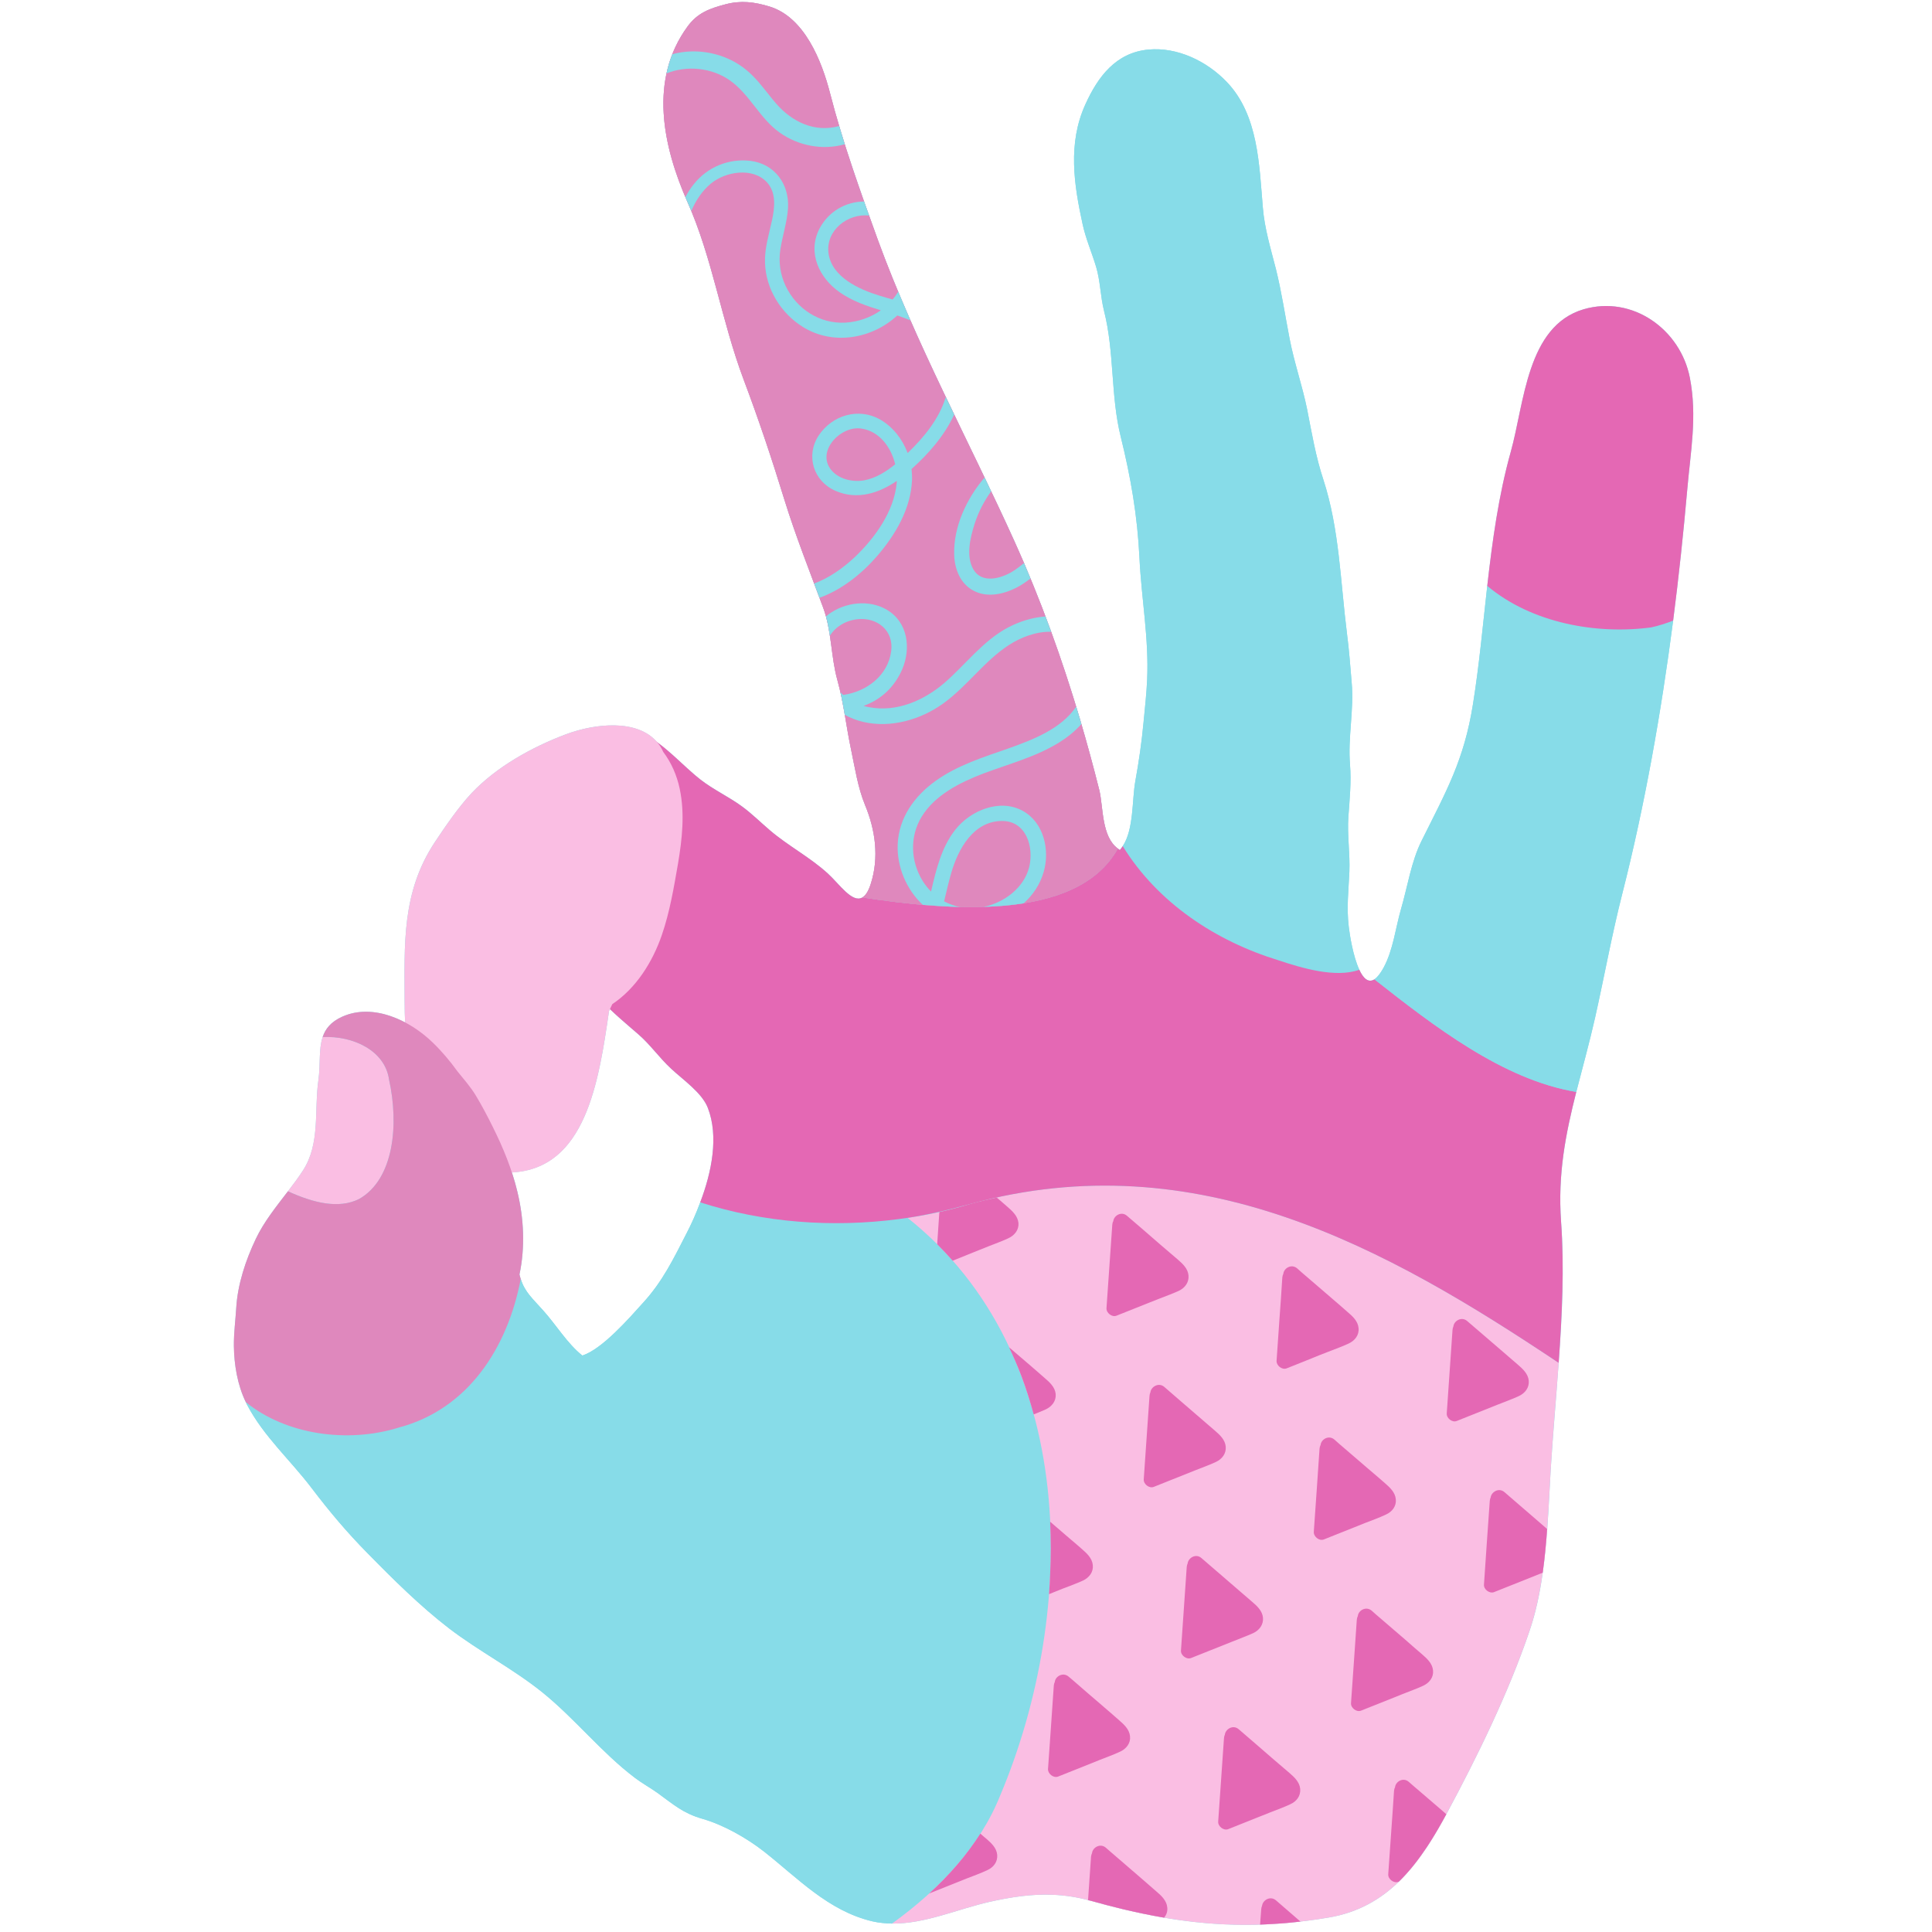 <?xml version="1.0" encoding="UTF-8"?>
<svg xmlns="http://www.w3.org/2000/svg" xmlns:xlink="http://www.w3.org/1999/xlink" width="80" zoomAndPan="magnify" viewBox="0 0 60 60" height="80" preserveAspectRatio="xMidYMid meet" version="1.0">
  <defs>
    <clipPath id="f682863ab2">
      <path d="M 7.254 0 L 53 0 L 53 60 L 7.254 60 Z M 7.254 0 " clip-rule="nonzero"></path>
    </clipPath>
    <clipPath id="66379ecbea">
      <path d="M 7.254 37 L 33 37 L 33 60 L 7.254 60 Z M 7.254 37 " clip-rule="nonzero"></path>
    </clipPath>
    <clipPath id="ede77b5a5e">
      <path d="M 7.254 31 L 17 31 L 17 45 L 7.254 45 Z M 7.254 31 " clip-rule="nonzero"></path>
    </clipPath>
  </defs>
  <g clip-path="url(#f682863ab2)">
    <path fill="#87dce8" d="M 52.48 11.73 C 52.188 10.234 50.703 9.16 49.18 9.605 C 47.414 10.125 47.34 12.531 46.918 14.031 C 46.539 15.387 46.348 16.789 46.188 18.195 C 46.051 19.422 45.938 20.656 45.746 21.859 C 45.469 23.613 44.91 24.578 44.148 26.113 C 43.828 26.75 43.711 27.543 43.512 28.223 C 43.336 28.828 43.27 29.496 42.965 30.059 C 42.863 30.242 42.77 30.355 42.684 30.414 C 42.492 30.535 42.336 30.379 42.215 30.117 C 42.02 29.699 41.914 29.02 41.887 28.781 C 41.816 28.18 41.879 27.684 41.906 27.078 C 41.93 26.504 41.836 25.938 41.875 25.363 C 41.914 24.828 41.969 24.281 41.926 23.746 C 41.855 22.898 42.055 22.051 41.977 21.191 C 41.934 20.684 41.898 20.184 41.832 19.68 C 41.629 18.078 41.598 16.43 41.098 14.895 C 40.863 14.184 40.738 13.449 40.594 12.711 C 40.445 11.977 40.195 11.27 40.051 10.523 C 39.91 9.801 39.801 9.062 39.625 8.355 C 39.465 7.727 39.27 7.09 39.219 6.449 C 39.105 5.121 39.082 3.57 38.098 2.543 C 37.484 1.902 36.57 1.457 35.668 1.539 C 34.656 1.633 34.098 2.379 33.707 3.242 C 33.156 4.453 33.352 5.73 33.621 6.961 C 33.719 7.414 33.906 7.84 34.039 8.281 C 34.176 8.742 34.172 9.203 34.289 9.664 C 34.613 10.941 34.488 12.289 34.805 13.562 C 35.117 14.824 35.324 16.023 35.387 17.324 C 35.449 18.617 35.684 19.82 35.625 21.121 C 35.605 21.555 35.555 21.996 35.512 22.43 C 35.457 23.043 35.367 23.66 35.258 24.262 C 35.152 24.848 35.215 25.75 34.867 26.277 C 34.84 26.32 34.812 26.359 34.777 26.398 C 34.754 26.383 34.734 26.367 34.715 26.352 C 34.203 25.98 34.266 25.059 34.141 24.543 C 33.957 23.809 33.758 23.074 33.543 22.348 C 33.504 22.215 33.461 22.078 33.422 21.945 C 33.184 21.164 32.926 20.391 32.645 19.621 C 32.445 19.066 32.23 18.516 32.004 17.969 C 31.98 17.906 31.953 17.848 31.93 17.789 C 31.887 17.691 31.848 17.59 31.805 17.488 C 31.707 17.262 31.605 17.039 31.508 16.812 C 31.207 16.148 30.895 15.488 30.578 14.832 C 30.254 14.156 29.93 13.488 29.605 12.812 C 29.578 12.758 29.551 12.699 29.523 12.641 C 29.094 11.75 28.672 10.855 28.277 9.949 C 28.145 9.656 28.02 9.359 27.895 9.059 C 27.672 8.523 27.457 7.984 27.258 7.438 C 27.172 7.191 27.082 6.945 26.992 6.695 C 26.938 6.551 26.887 6.406 26.836 6.258 C 26.629 5.672 26.426 5.074 26.234 4.48 C 26.176 4.293 26.117 4.102 26.062 3.914 C 25.961 3.574 25.863 3.23 25.777 2.895 C 25.52 1.891 24.984 0.535 23.898 0.203 C 23.426 0.062 23.012 0.008 22.535 0.133 C 22.043 0.262 21.664 0.398 21.352 0.824 C 20.191 2.414 20.551 4.395 21.285 6.121 C 21.309 6.176 21.332 6.23 21.355 6.285 C 21.395 6.371 21.434 6.461 21.469 6.551 C 22.16 8.227 22.434 10.027 23.098 11.789 C 23.559 13.02 23.977 14.27 24.363 15.527 C 24.672 16.527 25.043 17.477 25.406 18.449 C 25.422 18.488 25.438 18.527 25.453 18.566 C 25.488 18.668 25.527 18.77 25.566 18.871 C 25.598 18.957 25.629 19.051 25.652 19.141 C 25.68 19.238 25.699 19.336 25.719 19.438 C 25.723 19.453 25.727 19.465 25.727 19.48 C 25.746 19.566 25.762 19.656 25.773 19.742 C 25.844 20.203 25.883 20.672 26.008 21.117 C 26.043 21.246 26.07 21.375 26.102 21.5 C 26.129 21.617 26.152 21.734 26.172 21.848 C 26.172 21.848 26.172 21.848 26.172 21.852 C 26.195 21.965 26.219 22.082 26.238 22.199 C 26.297 22.547 26.352 22.898 26.426 23.254 C 26.551 23.844 26.641 24.457 26.863 24.996 C 27.188 25.777 27.305 26.633 27.047 27.445 C 26.969 27.684 26.879 27.816 26.781 27.871 C 26.469 28.055 26.066 27.453 25.711 27.129 C 25.145 26.613 24.488 26.281 23.91 25.785 C 23.621 25.539 23.348 25.266 23.039 25.039 C 22.633 24.742 22.152 24.52 21.754 24.211 C 21.305 23.859 20.883 23.395 20.406 23.051 C 19.801 22.328 18.484 22.461 17.562 22.809 C 16.52 23.203 15.426 23.809 14.648 24.629 C 14.23 25.078 13.844 25.645 13.508 26.148 C 12.469 27.715 12.562 29.32 12.566 31.129 C 12.566 31.336 12.57 31.543 12.582 31.754 C 11.969 31.43 11.262 31.289 10.629 31.574 C 10.273 31.734 10.105 31.953 10.02 32.207 C 9.891 32.594 9.957 33.066 9.887 33.555 C 9.754 34.484 9.953 35.512 9.41 36.348 C 9.27 36.566 9.109 36.781 8.941 37 C 8.578 37.473 8.195 37.945 7.945 38.473 C 7.633 39.133 7.379 39.887 7.336 40.625 C 7.312 41.016 7.262 41.402 7.266 41.797 C 7.27 42.383 7.375 43.012 7.633 43.543 C 7.648 43.57 7.66 43.602 7.676 43.629 C 8.195 44.617 9.016 45.34 9.676 46.211 C 10.234 46.945 10.77 47.582 11.41 48.23 C 12.199 49.039 13.051 49.883 13.945 50.57 C 14.879 51.285 15.934 51.824 16.852 52.562 C 17.859 53.379 18.684 54.43 19.711 55.207 C 19.938 55.379 20.188 55.516 20.418 55.68 C 20.93 56.051 21.215 56.312 21.812 56.484 C 22.469 56.672 23.191 57.082 23.727 57.5 C 24.781 58.328 25.719 59.344 27.09 59.668 C 27.293 59.715 27.5 59.734 27.703 59.738 C 28.723 59.75 29.754 59.285 30.723 59.066 C 31.402 58.914 32.043 58.816 32.695 58.844 C 33.078 58.859 33.465 58.918 33.863 59.027 C 34.039 59.078 34.207 59.121 34.379 59.168 C 34.547 59.211 34.715 59.254 34.879 59.293 C 35.078 59.34 35.273 59.383 35.469 59.426 C 35.504 59.43 35.535 59.438 35.57 59.445 C 35.766 59.484 35.961 59.523 36.152 59.555 C 37.82 59.84 39.406 59.863 41.262 59.551 C 42.172 59.398 42.871 58.992 43.445 58.434 C 43.977 57.918 44.402 57.27 44.789 56.578 C 44.832 56.5 44.875 56.426 44.914 56.348 C 45.871 54.57 46.844 52.582 47.496 50.664 C 47.695 50.086 47.824 49.473 47.91 48.844 C 47.973 48.395 48.016 47.941 48.051 47.484 C 48.098 46.852 48.125 46.219 48.16 45.613 C 48.227 44.551 48.328 43.441 48.406 42.324 C 48.516 40.84 48.586 39.344 48.48 37.934 C 48.375 36.449 48.625 35.207 48.953 33.91 C 49.141 33.172 49.355 32.414 49.543 31.586 C 49.828 30.309 50.059 29.027 50.383 27.75 C 51.078 25.02 51.59 22.137 51.961 19.273 C 52.137 17.91 52.281 16.551 52.398 15.219 C 52.5 14.027 52.715 12.938 52.48 11.73 Z M 21.746 37.34 C 21.617 37.688 21.469 38.02 21.32 38.305 C 20.914 39.098 20.578 39.793 19.98 40.449 C 19.543 40.934 18.707 41.895 18.086 42.098 C 17.621 41.73 17.266 41.137 16.867 40.695 C 16.535 40.32 16.301 40.129 16.172 39.719 C 16.156 39.676 16.145 39.629 16.133 39.578 C 16.312 38.734 16.27 37.84 16.066 37.004 C 16.02 36.805 15.961 36.605 15.895 36.41 C 18.188 36.293 18.594 33.602 18.914 31.398 C 18.922 31.379 18.934 31.359 18.941 31.34 C 19.227 31.613 19.531 31.867 19.824 32.121 C 20.195 32.441 20.477 32.852 20.844 33.191 C 21.207 33.531 21.805 33.938 21.984 34.41 C 22.324 35.293 22.105 36.395 21.746 37.34 Z M 21.746 37.34 " fill-opacity="1" fill-rule="nonzero"></path>
  </g>
  <path fill="#87dce8" d="M 39.707 29.824 C 40.414 30.059 41.477 30.383 42.215 30.117 C 42.02 29.699 41.914 29.02 41.887 28.781 C 41.816 28.18 41.879 27.684 41.906 27.078 C 41.93 26.504 41.836 25.938 41.875 25.363 C 41.914 24.828 41.969 24.281 41.926 23.746 C 41.855 22.898 42.055 22.051 41.977 21.191 C 41.934 20.684 41.898 20.184 41.832 19.68 C 41.629 18.078 41.598 16.43 41.098 14.895 C 40.863 14.184 40.738 13.449 40.594 12.711 C 40.445 11.977 40.195 11.27 40.051 10.527 C 39.91 9.801 39.801 9.062 39.625 8.355 C 39.465 7.727 39.27 7.09 39.219 6.449 C 39.105 5.121 39.082 3.57 38.098 2.547 C 37.484 1.902 36.57 1.457 35.668 1.539 C 34.656 1.633 34.098 2.379 33.707 3.242 C 33.156 4.453 33.352 5.73 33.621 6.961 C 33.719 7.414 33.906 7.84 34.039 8.281 C 34.176 8.742 34.172 9.203 34.289 9.664 C 34.613 10.941 34.488 12.289 34.805 13.562 C 35.117 14.824 35.324 16.023 35.387 17.324 C 35.449 18.617 35.684 19.82 35.625 21.121 C 35.605 21.559 35.555 21.996 35.516 22.43 C 35.457 23.043 35.367 23.66 35.258 24.262 C 35.152 24.852 35.215 25.75 34.867 26.281 C 35.957 28.043 37.758 29.227 39.707 29.824 Z M 39.707 29.824 " fill-opacity="1" fill-rule="nonzero"></path>
  <g clip-path="url(#66379ecbea)">
    <path fill="#87dce8" d="M 31.066 55.75 C 33.48 50.016 33.531 42.066 28.188 37.824 C 26.102 38.133 23.824 38.008 21.746 37.34 C 21.617 37.691 21.469 38.02 21.32 38.305 C 20.914 39.098 20.578 39.793 19.98 40.449 C 19.543 40.934 18.707 41.895 18.086 42.098 C 17.621 41.73 17.266 41.137 16.867 40.695 C 16.535 40.324 16.301 40.129 16.172 39.719 C 15.766 41.848 14.547 43.758 12.391 44.332 C 10.793 44.832 8.871 44.555 7.633 43.543 C 7.645 43.57 7.66 43.602 7.672 43.629 C 8.195 44.617 9.012 45.336 9.676 46.211 C 10.234 46.945 10.77 47.582 11.406 48.23 C 12.199 49.035 13.051 49.883 13.945 50.57 C 14.879 51.285 15.934 51.824 16.848 52.562 C 17.855 53.375 18.684 54.43 19.711 55.207 C 19.934 55.379 20.188 55.516 20.418 55.68 C 20.93 56.051 21.211 56.312 21.812 56.484 C 22.469 56.672 23.191 57.082 23.723 57.5 C 24.777 58.328 25.719 59.344 27.09 59.668 C 27.293 59.715 27.5 59.734 27.703 59.738 C 29.18 58.672 30.422 57.363 31.066 55.75 Z M 31.066 55.75 " fill-opacity="1" fill-rule="nonzero"></path>
  </g>
  <path fill="#fabee3" d="M 30.141 37.387 C 29.52 37.578 28.863 37.723 28.188 37.824 C 33.531 42.066 33.48 50.016 31.066 55.75 C 30.422 57.363 29.18 58.672 27.703 59.738 C 28.723 59.75 29.754 59.285 30.719 59.066 C 31.402 58.914 32.043 58.816 32.691 58.844 C 33.074 58.859 33.465 58.918 33.863 59.027 C 36.461 59.754 38.582 60.004 41.262 59.551 C 43.105 59.242 44.086 57.891 44.914 56.348 C 45.871 54.57 46.844 52.582 47.496 50.664 C 48.031 49.094 48.059 47.258 48.16 45.613 C 48.223 44.551 48.324 43.441 48.406 42.324 C 43.074 38.762 37.195 35.465 30.141 37.387 Z M 30.141 37.387 " fill-opacity="1" fill-rule="nonzero"></path>
  <path fill="#e468b4" d="M 47.172 43.355 C 47.363 43.266 47.496 43.094 47.477 42.879 C 47.457 42.664 47.293 42.516 47.141 42.383 C 46.961 42.23 46.781 42.074 46.602 41.918 C 46.258 41.621 45.91 41.324 45.566 41.027 C 45.391 40.875 45.156 41.02 45.137 41.191 C 45.121 41.223 45.113 41.262 45.109 41.305 C 45.047 42.168 44.988 43.031 44.93 43.895 C 44.918 44.043 45.102 44.188 45.242 44.129 C 45.672 43.957 46.102 43.785 46.535 43.613 C 46.746 43.527 46.965 43.453 47.172 43.355 Z M 47.172 43.355 " fill-opacity="1" fill-rule="nonzero"></path>
  <path fill="#e468b4" d="M 47.758 47.234 C 47.414 46.938 47.066 46.637 46.723 46.34 C 46.547 46.188 46.312 46.336 46.293 46.508 C 46.277 46.539 46.27 46.578 46.266 46.617 C 46.203 47.484 46.145 48.348 46.086 49.211 C 46.074 49.359 46.258 49.5 46.398 49.445 C 46.828 49.273 47.258 49.102 47.691 48.93 C 47.762 48.898 47.836 48.871 47.91 48.844 C 47.973 48.395 48.016 47.938 48.047 47.484 C 47.953 47.402 47.855 47.316 47.758 47.234 Z M 47.758 47.234 " fill-opacity="1" fill-rule="nonzero"></path>
  <path fill="#e468b4" d="M 42.406 47.293 C 42.621 47.211 42.836 47.133 43.043 47.035 C 43.234 46.949 43.371 46.777 43.348 46.559 C 43.328 46.344 43.164 46.195 43.012 46.062 C 42.941 46 42.867 45.938 42.797 45.875 C 42.688 45.785 42.582 45.691 42.477 45.602 C 42.18 45.344 41.883 45.09 41.586 44.836 C 41.539 44.793 41.488 44.75 41.441 44.707 C 41.262 44.555 41.027 44.703 41.012 44.875 C 40.996 44.906 40.984 44.941 40.98 44.984 L 40.891 46.289 L 40.801 47.574 C 40.793 47.723 40.973 47.867 41.113 47.809 C 41.457 47.672 41.801 47.535 42.145 47.398 Z M 42.406 47.293 " fill-opacity="1" fill-rule="nonzero"></path>
  <path fill="#e468b4" d="M 43.898 55.465 C 43.852 55.422 43.801 55.379 43.75 55.336 C 43.574 55.184 43.34 55.332 43.324 55.504 C 43.309 55.535 43.297 55.57 43.293 55.613 C 43.266 56.051 43.234 56.484 43.203 56.922 C 43.172 57.348 43.145 57.777 43.113 58.207 C 43.102 58.355 43.285 58.496 43.426 58.441 C 43.434 58.438 43.438 58.438 43.445 58.434 C 43.77 58.117 44.051 57.754 44.312 57.363 C 44.48 57.109 44.637 56.848 44.789 56.574 C 44.832 56.5 44.871 56.422 44.914 56.348 C 44.914 56.344 44.914 56.344 44.918 56.344 C 44.875 56.305 44.832 56.27 44.789 56.23 C 44.492 55.977 44.195 55.719 43.898 55.465 Z M 43.898 55.465 " fill-opacity="1" fill-rule="nonzero"></path>
  <path fill="#e468b4" d="M 43.562 52.609 C 43.773 52.523 43.992 52.449 44.199 52.352 C 44.391 52.262 44.527 52.09 44.504 51.875 C 44.484 51.66 44.32 51.512 44.168 51.379 C 44.098 51.316 44.023 51.254 43.949 51.191 C 43.844 51.098 43.738 51.008 43.633 50.914 C 43.336 50.66 43.039 50.406 42.742 50.148 C 42.695 50.105 42.645 50.062 42.598 50.02 C 42.418 49.871 42.184 50.016 42.168 50.188 C 42.152 50.219 42.141 50.258 42.137 50.301 C 42.109 50.734 42.078 51.172 42.047 51.605 C 42.016 52.035 41.988 52.461 41.957 52.891 C 41.945 53.039 42.129 53.184 42.27 53.125 C 42.613 52.988 42.957 52.852 43.301 52.715 Z M 43.562 52.609 " fill-opacity="1" fill-rule="nonzero"></path>
  <path fill="#e468b4" d="M 34.676 40.859 C 35.105 40.688 35.539 40.516 35.969 40.344 C 36.18 40.262 36.398 40.184 36.605 40.09 C 36.797 40 36.93 39.828 36.91 39.609 C 36.891 39.395 36.727 39.246 36.574 39.113 C 36.395 38.961 36.215 38.805 36.035 38.652 C 35.691 38.352 35.348 38.055 35 37.758 C 34.824 37.605 34.59 37.754 34.574 37.926 C 34.555 37.957 34.547 37.992 34.543 38.035 C 34.484 38.898 34.422 39.762 34.363 40.625 C 34.352 40.773 34.535 40.918 34.676 40.859 Z M 34.676 40.859 " fill-opacity="1" fill-rule="nonzero"></path>
  <path fill="#e468b4" d="M 31.629 37.977 C 31.605 37.762 31.441 37.613 31.289 37.48 C 31.219 37.418 31.145 37.355 31.074 37.293 C 31.031 37.258 30.992 37.223 30.953 37.191 C 30.684 37.25 30.414 37.312 30.141 37.387 C 30.133 37.391 30.121 37.391 30.113 37.395 C 29.809 37.488 29.496 37.57 29.172 37.641 C 29.172 37.664 29.172 37.684 29.168 37.707 C 29.148 38.02 29.125 38.328 29.105 38.641 C 29.27 38.805 29.43 38.977 29.586 39.152 C 29.863 39.039 30.145 38.926 30.422 38.816 L 30.684 38.711 C 30.898 38.625 31.113 38.551 31.32 38.453 C 31.512 38.363 31.648 38.191 31.629 37.977 Z M 31.629 37.977 " fill-opacity="1" fill-rule="nonzero"></path>
  <path fill="#e468b4" d="M 32.633 48.086 C 32.633 48.352 32.625 48.621 32.613 48.887 C 32.605 49.094 32.594 49.301 32.578 49.508 C 32.629 49.488 32.684 49.469 32.734 49.445 L 32.996 49.34 C 33.211 49.258 33.426 49.18 33.633 49.086 C 33.824 48.996 33.961 48.824 33.938 48.605 C 33.918 48.391 33.754 48.242 33.602 48.109 C 33.531 48.047 33.457 47.984 33.387 47.922 C 33.277 47.832 33.172 47.738 33.066 47.648 C 32.914 47.516 32.766 47.387 32.613 47.258 C 32.625 47.531 32.633 47.809 32.633 48.086 Z M 32.633 48.086 " fill-opacity="1" fill-rule="nonzero"></path>
  <path fill="#e468b4" d="M 39.957 42.496 C 40.301 42.359 40.645 42.223 40.988 42.082 C 41.078 42.047 41.164 42.016 41.25 41.98 C 41.465 41.895 41.68 41.82 41.887 41.723 C 42.078 41.633 42.215 41.461 42.191 41.242 C 42.172 41.031 42.008 40.879 41.855 40.75 C 41.785 40.688 41.711 40.625 41.641 40.562 C 41.531 40.469 41.426 40.379 41.32 40.285 C 41.023 40.031 40.727 39.773 40.43 39.52 C 40.383 39.477 40.332 39.434 40.285 39.391 C 40.105 39.238 39.871 39.387 39.855 39.559 C 39.84 39.59 39.828 39.629 39.824 39.668 C 39.797 40.105 39.766 40.539 39.734 40.977 L 39.645 42.262 C 39.637 42.41 39.816 42.551 39.957 42.496 Z M 39.957 42.496 " fill-opacity="1" fill-rule="nonzero"></path>
  <path fill="#e468b4" d="M 35.727 43.238 C 35.711 43.27 35.703 43.309 35.699 43.352 C 35.641 44.215 35.578 45.078 35.52 45.941 C 35.508 46.09 35.691 46.234 35.832 46.176 C 36.262 46.004 36.695 45.832 37.125 45.66 C 37.336 45.574 37.555 45.5 37.762 45.402 C 37.953 45.312 38.086 45.141 38.066 44.926 C 38.047 44.711 37.883 44.562 37.73 44.43 C 37.551 44.273 37.371 44.121 37.191 43.965 C 36.848 43.668 36.5 43.371 36.156 43.07 C 35.98 42.922 35.746 43.07 35.727 43.238 Z M 35.727 43.238 " fill-opacity="1" fill-rule="nonzero"></path>
  <path fill="#e468b4" d="M 32.785 43.289 C 32.762 43.078 32.598 42.926 32.445 42.797 C 32.375 42.734 32.301 42.672 32.23 42.609 L 31.91 42.332 C 31.719 42.168 31.527 42.004 31.336 41.84 C 31.473 42.129 31.602 42.422 31.715 42.719 C 31.863 43.113 31.992 43.516 32.102 43.926 C 32.23 43.875 32.355 43.824 32.477 43.77 C 32.668 43.68 32.805 43.508 32.785 43.289 Z M 32.785 43.289 " fill-opacity="1" fill-rule="nonzero"></path>
  <path fill="#e468b4" d="M 38.918 50.719 C 39.109 50.629 39.242 50.457 39.223 50.238 C 39.203 50.027 39.039 49.875 38.887 49.746 C 38.707 49.59 38.527 49.438 38.348 49.281 C 38.004 48.984 37.656 48.684 37.312 48.387 C 37.137 48.234 36.902 48.383 36.883 48.555 C 36.867 48.586 36.859 48.625 36.855 48.664 C 36.797 49.531 36.734 50.395 36.676 51.258 C 36.664 51.406 36.848 51.547 36.988 51.492 C 37.418 51.32 37.852 51.148 38.281 50.977 C 38.492 50.891 38.711 50.812 38.918 50.719 Z M 38.918 50.719 " fill-opacity="1" fill-rule="nonzero"></path>
  <path fill="#e468b4" d="M 40.074 56.031 C 40.266 55.945 40.398 55.773 40.379 55.555 C 40.359 55.34 40.195 55.191 40.043 55.059 C 39.863 54.906 39.684 54.75 39.504 54.598 C 39.16 54.297 38.812 54 38.469 53.703 C 38.293 53.551 38.059 53.699 38.039 53.871 C 38.023 53.902 38.016 53.938 38.012 53.98 C 37.953 54.844 37.891 55.707 37.832 56.57 C 37.82 56.719 38.004 56.863 38.145 56.805 C 38.574 56.633 39.008 56.461 39.438 56.289 C 39.648 56.207 39.867 56.129 40.074 56.031 Z M 40.074 56.031 " fill-opacity="1" fill-rule="nonzero"></path>
  <path fill="#e468b4" d="M 34.152 54.656 C 34.367 54.57 34.582 54.496 34.789 54.398 C 34.98 54.309 35.117 54.137 35.094 53.922 C 35.074 53.707 34.91 53.559 34.758 53.426 C 34.688 53.363 34.613 53.301 34.543 53.238 L 34.223 52.961 C 33.926 52.707 33.629 52.453 33.336 52.195 C 33.285 52.152 33.234 52.109 33.188 52.07 C 33.012 51.918 32.773 52.062 32.758 52.234 C 32.742 52.266 32.73 52.305 32.727 52.348 C 32.699 52.781 32.668 53.219 32.637 53.652 C 32.609 54.082 32.578 54.508 32.547 54.938 C 32.539 55.086 32.719 55.23 32.863 55.172 C 33.207 55.035 33.547 54.898 33.891 54.762 C 33.98 54.727 34.066 54.691 34.152 54.656 Z M 34.152 54.656 " fill-opacity="1" fill-rule="nonzero"></path>
  <path fill="#e468b4" d="M 39.195 59.184 C 39.18 59.215 39.172 59.254 39.168 59.297 L 39.133 59.77 C 39.543 59.754 39.961 59.727 40.387 59.676 C 40.133 59.457 39.879 59.238 39.625 59.016 C 39.449 58.867 39.215 59.012 39.195 59.184 Z M 39.195 59.184 " fill-opacity="1" fill-rule="nonzero"></path>
  <path fill="#e468b4" d="M 35.914 58.742 C 35.844 58.68 35.77 58.617 35.699 58.555 C 35.59 58.461 35.484 58.371 35.379 58.277 C 35.082 58.023 34.785 57.766 34.492 57.512 C 34.441 57.469 34.391 57.426 34.344 57.383 C 34.168 57.23 33.93 57.379 33.914 57.551 C 33.898 57.582 33.887 57.621 33.883 57.66 C 33.855 58.098 33.824 58.531 33.793 58.969 C 33.793 58.98 33.793 58.996 33.789 59.012 C 33.816 59.016 33.84 59.02 33.863 59.027 C 34.207 59.125 34.547 59.211 34.879 59.293 C 35.312 59.395 35.734 59.484 36.152 59.555 C 36.223 59.469 36.266 59.359 36.25 59.234 C 36.23 59.023 36.066 58.871 35.914 58.742 Z M 35.914 58.742 " fill-opacity="1" fill-rule="nonzero"></path>
  <path fill="#e468b4" d="M 30.633 57.105 C 30.57 57.055 30.508 57 30.445 56.945 C 30.012 57.625 29.469 58.246 28.855 58.805 C 29.246 58.648 29.637 58.492 30.027 58.336 C 30.238 58.254 30.457 58.176 30.664 58.078 C 30.855 57.992 30.988 57.82 30.969 57.602 C 30.949 57.387 30.785 57.238 30.633 57.105 Z M 30.633 57.105 " fill-opacity="1" fill-rule="nonzero"></path>
  <path fill="#e468b4" d="M 48.953 33.91 C 46.672 33.531 44.523 31.859 42.684 30.414 C 42.492 30.535 42.336 30.379 42.215 30.117 C 41.477 30.383 40.414 30.059 39.707 29.824 C 37.758 29.227 35.957 28.043 34.867 26.277 C 34.84 26.32 34.809 26.359 34.777 26.398 C 34.754 26.383 34.734 26.367 34.715 26.352 C 33.441 28.648 29.387 28.266 26.781 27.871 C 26.465 28.055 26.066 27.453 25.711 27.129 C 25.145 26.613 24.488 26.277 23.91 25.785 C 23.621 25.539 23.348 25.266 23.035 25.039 C 22.629 24.742 22.148 24.52 21.754 24.211 C 21.16 23.746 20.621 23.086 19.938 22.77 C 19.02 22.344 18.203 22.434 17.922 23.586 C 17.758 24.246 17.582 24.875 17.574 25.559 C 17.57 26.203 17.625 26.84 17.648 27.484 C 17.676 28.301 17.637 29 17.879 29.781 C 18.188 30.773 19.055 31.453 19.824 32.121 C 20.195 32.441 20.477 32.852 20.844 33.191 C 21.207 33.531 21.805 33.938 21.984 34.41 C 22.324 35.293 22.105 36.395 21.746 37.34 C 23.727 37.977 25.859 38.129 27.918 37.859 C 28.672 37.762 29.406 37.59 30.141 37.387 C 37.195 35.465 43.074 38.762 48.406 42.324 C 48.512 40.84 48.582 39.344 48.48 37.934 C 48.375 36.449 48.625 35.207 48.953 33.91 Z M 48.953 33.91 " fill-opacity="1" fill-rule="nonzero"></path>
  <path fill="#87dce8" d="M 46.188 18.195 C 46.051 19.422 45.938 20.656 45.746 21.859 C 45.469 23.613 44.91 24.578 44.148 26.113 C 43.828 26.75 43.711 27.543 43.512 28.223 C 43.336 28.828 43.27 29.496 42.965 30.059 C 42.863 30.242 42.77 30.355 42.684 30.414 C 44.523 31.859 46.672 33.531 48.953 33.91 C 49.141 33.172 49.355 32.414 49.539 31.582 C 49.828 30.305 50.055 29.027 50.383 27.75 C 51.078 25.02 51.59 22.137 51.961 19.273 C 51.734 19.363 51.508 19.434 51.281 19.484 C 49.594 19.711 47.574 19.359 46.188 18.195 Z M 46.188 18.195 " fill-opacity="1" fill-rule="nonzero"></path>
  <path fill="#e468b4" d="M 52.48 11.73 C 52.188 10.234 50.703 9.16 49.18 9.605 C 47.414 10.125 47.34 12.531 46.918 14.031 C 46.539 15.387 46.348 16.789 46.188 18.195 C 47.574 19.359 49.594 19.711 51.281 19.484 C 51.508 19.434 51.734 19.363 51.961 19.273 C 52.137 17.91 52.281 16.551 52.398 15.219 C 52.5 14.027 52.715 12.938 52.48 11.73 Z M 52.48 11.73 " fill-opacity="1" fill-rule="nonzero"></path>
  <path fill="#df88bd" d="M 34.715 26.352 C 34.203 25.98 34.266 25.059 34.141 24.543 C 33.957 23.809 33.758 23.074 33.543 22.348 C 32.984 20.461 32.316 18.605 31.504 16.812 C 30.094 13.691 28.434 10.664 27.258 7.438 C 26.723 5.969 26.164 4.402 25.777 2.891 C 25.52 1.891 24.984 0.535 23.898 0.203 C 23.426 0.059 23.012 0.008 22.535 0.133 C 22.043 0.262 21.66 0.398 21.352 0.824 C 20.152 2.465 20.574 4.52 21.355 6.285 C 22.133 8.035 22.398 9.934 23.094 11.789 C 23.559 13.02 23.977 14.27 24.363 15.527 C 24.719 16.672 25.148 17.746 25.562 18.867 C 25.832 19.59 25.801 20.387 26.004 21.117 C 26.203 21.828 26.273 22.531 26.426 23.254 C 26.551 23.844 26.641 24.457 26.863 24.996 C 27.188 25.777 27.305 26.633 27.043 27.445 C 26.969 27.684 26.879 27.816 26.781 27.871 C 29.387 28.266 33.441 28.648 34.715 26.352 Z M 34.715 26.352 " fill-opacity="1" fill-rule="nonzero"></path>
  <path fill="#df88bd" d="M 34.715 26.352 C 34.203 25.98 34.266 25.059 34.141 24.543 C 33.957 23.809 33.758 23.074 33.543 22.348 C 32.984 20.461 32.316 18.605 31.504 16.812 C 30.094 13.691 28.434 10.664 27.258 7.438 C 26.723 5.969 26.164 4.402 25.777 2.891 C 25.52 1.891 24.984 0.535 23.898 0.203 C 23.426 0.059 23.012 0.008 22.535 0.133 C 22.043 0.262 21.66 0.398 21.352 0.824 C 20.152 2.465 20.574 4.52 21.355 6.285 C 22.133 8.035 22.398 9.934 23.094 11.789 C 23.559 13.02 23.977 14.27 24.363 15.527 C 24.719 16.672 25.148 17.746 25.562 18.867 C 25.832 19.59 25.801 20.387 26.004 21.117 C 26.203 21.828 26.273 22.531 26.426 23.254 C 26.551 23.844 26.641 24.457 26.863 24.996 C 27.188 25.777 27.305 26.633 27.043 27.445 C 26.969 27.684 26.879 27.816 26.781 27.871 C 29.387 28.266 33.441 28.648 34.715 26.352 Z M 34.715 26.352 " fill-opacity="1" fill-rule="nonzero"></path>
  <path fill="#fabee3" d="M 21.109 24.496 C 21.02 24.074 20.848 23.684 20.598 23.352 C 20.129 22.297 18.594 22.418 17.562 22.809 C 16.52 23.203 15.422 23.809 14.648 24.629 C 14.227 25.078 13.844 25.645 13.508 26.148 C 12.469 27.715 12.562 29.32 12.566 31.129 C 12.566 32.066 12.668 33.062 12.816 33.988 C 12.91 34.555 12.926 35.051 13.348 35.426 C 13.672 35.711 14.062 36.086 14.469 36.211 C 18.043 37.277 18.535 34 18.914 31.398 C 18.949 31.328 18.98 31.254 19.016 31.184 C 19.75 30.695 20.266 29.879 20.555 29.035 C 20.801 28.32 20.926 27.57 21.055 26.828 C 21.184 26.059 21.273 25.27 21.109 24.496 Z M 21.109 24.496 " fill-opacity="1" fill-rule="nonzero"></path>
  <path fill="#fabee3" d="M 11.156 37.234 C 12.238 36.617 12.391 34.918 12.082 33.527 C 11.957 32.629 10.969 32.16 10.02 32.207 C 9.891 32.594 9.957 33.062 9.887 33.555 C 9.754 34.484 9.949 35.512 9.41 36.348 C 9.27 36.566 9.105 36.781 8.941 36.996 C 9.727 37.355 10.516 37.555 11.156 37.234 Z M 11.156 37.234 " fill-opacity="1" fill-rule="nonzero"></path>
  <g clip-path="url(#ede77b5a5e)">
    <path fill="#df88bd" d="M 16.066 37.004 C 15.898 36.305 15.625 35.641 15.305 35 C 15.141 34.668 14.969 34.34 14.777 34.023 C 14.613 33.75 14.406 33.52 14.211 33.277 C 13.98 32.957 13.727 32.656 13.445 32.383 C 12.738 31.691 11.594 31.141 10.629 31.574 C 10.273 31.734 10.105 31.953 10.02 32.207 C 10.969 32.16 11.957 32.629 12.082 33.527 C 12.391 34.918 12.238 36.617 11.156 37.234 C 10.516 37.555 9.727 37.355 8.941 36.996 C 8.578 37.473 8.195 37.945 7.945 38.473 C 7.629 39.133 7.379 39.887 7.336 40.625 C 7.312 41.016 7.258 41.402 7.262 41.797 C 7.27 42.383 7.375 43.012 7.633 43.543 C 8.871 44.555 10.793 44.832 12.391 44.332 C 14.547 43.758 15.766 41.848 16.172 39.719 C 16.156 39.676 16.145 39.629 16.133 39.578 C 16.312 38.734 16.27 37.84 16.066 37.004 Z M 16.066 37.004 " fill-opacity="1" fill-rule="nonzero"></path>
  </g>
  <path fill="#87dce8" d="M 31.328 20.035 C 31.691 19.797 32.184 19.605 32.645 19.621 C 32.586 19.461 32.527 19.305 32.469 19.145 C 32.066 19.172 31.66 19.301 31.312 19.484 C 30.531 19.895 29.992 20.633 29.336 21.203 C 28.695 21.754 27.844 22.129 26.984 21.961 C 26.93 21.953 26.875 21.938 26.82 21.922 C 27.293 21.75 27.699 21.43 27.969 20.895 C 28.281 20.277 28.25 19.453 27.656 19.012 C 27.125 18.621 26.371 18.668 25.828 19.012 C 25.766 19.051 25.707 19.094 25.652 19.141 C 25.703 19.34 25.742 19.539 25.773 19.742 C 25.953 19.461 26.262 19.27 26.633 19.23 C 27.242 19.164 27.766 19.586 27.676 20.227 C 27.574 20.984 26.91 21.48 26.188 21.582 C 26.156 21.555 26.129 21.527 26.102 21.5 C 26.152 21.734 26.195 21.965 26.234 22.199 C 26.414 22.297 26.602 22.371 26.801 22.418 C 27.66 22.621 28.594 22.352 29.297 21.844 C 30.035 21.312 30.566 20.531 31.328 20.035 Z M 31.328 20.035 " fill-opacity="1" fill-rule="nonzero"></path>
  <path fill="#87dce8" d="M 29.633 12.875 C 29.547 12.695 29.461 12.512 29.371 12.332 C 29.168 13.008 28.695 13.582 28.188 14.07 C 28.027 13.637 27.73 13.258 27.332 13.027 C 26.66 12.648 25.844 12.895 25.426 13.523 C 25.012 14.152 25.262 14.949 25.953 15.246 C 26.621 15.535 27.289 15.32 27.852 14.934 C 27.848 14.957 27.848 14.98 27.848 15.004 C 27.762 15.887 27.176 16.699 26.555 17.293 C 26.199 17.629 25.762 17.945 25.285 18.121 C 25.34 18.27 25.395 18.418 25.449 18.566 C 26.148 18.312 26.762 17.82 27.242 17.266 C 27.812 16.605 28.285 15.801 28.324 14.91 C 28.328 14.797 28.32 14.684 28.309 14.566 C 28.84 14.09 29.332 13.527 29.633 12.875 Z M 26.855 14.914 C 26.504 14.98 26.082 14.895 25.836 14.621 C 25.316 14.035 26.102 13.211 26.746 13.309 C 27.305 13.387 27.672 13.883 27.801 14.418 C 27.523 14.645 27.207 14.844 26.855 14.914 Z M 26.855 14.914 " fill-opacity="1" fill-rule="nonzero"></path>
  <path fill="#87dce8" d="M 27.867 9.797 C 28.004 9.844 28.141 9.895 28.273 9.949 C 28.145 9.652 28.02 9.355 27.895 9.059 C 27.844 9.145 27.785 9.227 27.719 9.301 C 27.582 9.262 27.445 9.223 27.309 9.18 C 26.68 8.988 25.828 8.605 25.73 7.863 C 25.637 7.152 26.336 6.617 26.992 6.695 C 26.938 6.551 26.887 6.402 26.836 6.258 C 26.266 6.262 25.727 6.566 25.445 7.109 C 25.07 7.852 25.441 8.629 26.074 9.074 C 26.469 9.352 26.91 9.5 27.355 9.637 C 27.035 9.863 26.652 9.996 26.254 10.02 C 25.453 10.062 24.738 9.594 24.398 8.879 C 24.23 8.523 24.176 8.137 24.234 7.75 C 24.301 7.316 24.445 6.898 24.473 6.461 C 24.516 5.719 24.059 5.09 23.309 4.996 C 22.629 4.914 21.969 5.188 21.547 5.719 C 21.445 5.844 21.359 5.98 21.285 6.121 C 21.309 6.176 21.332 6.23 21.355 6.285 C 21.395 6.371 21.43 6.461 21.469 6.551 C 21.609 6.227 21.801 5.934 22.07 5.707 C 22.527 5.324 23.379 5.184 23.82 5.664 C 24.113 5.984 24.059 6.445 23.977 6.836 C 23.883 7.273 23.742 7.707 23.758 8.16 C 23.781 8.973 24.254 9.734 24.938 10.156 C 25.895 10.746 27.102 10.508 27.867 9.797 Z M 27.867 9.797 " fill-opacity="1" fill-rule="nonzero"></path>
  <path fill="#87dce8" d="M 33.543 22.348 C 33.504 22.215 33.461 22.078 33.422 21.945 C 32.957 22.633 32.094 22.965 31.344 23.234 C 30.551 23.512 29.734 23.762 29.047 24.258 C 28.395 24.727 27.914 25.398 27.879 26.219 C 27.848 26.91 28.148 27.629 28.66 28.102 C 29.039 28.133 29.426 28.156 29.809 28.168 C 29.637 28.133 29.473 28.074 29.32 27.992 C 29.391 27.699 29.457 27.406 29.539 27.121 C 29.75 26.375 30.227 25.5 31.117 25.496 C 31.875 25.492 32.117 26.316 31.961 26.934 C 31.797 27.578 31.18 28.035 30.547 28.164 C 30.969 28.152 31.391 28.117 31.789 28.055 C 32.078 27.797 32.301 27.469 32.414 27.074 C 32.609 26.395 32.418 25.547 31.766 25.184 C 31.055 24.789 30.141 25.168 29.672 25.762 C 29.23 26.324 29.074 27.008 28.914 27.688 C 28.82 27.59 28.734 27.484 28.66 27.367 C 28.277 26.754 28.246 25.984 28.621 25.367 C 29.035 24.688 29.812 24.301 30.527 24.027 C 31.32 23.727 32.156 23.512 32.887 23.062 C 33.145 22.902 33.383 22.711 33.582 22.488 C 33.57 22.441 33.559 22.395 33.543 22.348 Z M 33.543 22.348 " fill-opacity="1" fill-rule="nonzero"></path>
  <path fill="#87dce8" d="M 22.66 2.492 C 23.281 2.926 23.59 3.672 24.207 4.113 C 24.785 4.527 25.547 4.676 26.234 4.48 C 26.176 4.289 26.117 4.102 26.062 3.914 C 26.055 3.918 26.051 3.918 26.047 3.918 C 25.297 4.121 24.602 3.785 24.113 3.227 C 23.859 2.938 23.641 2.613 23.363 2.34 C 23.109 2.086 22.801 1.887 22.461 1.762 C 21.953 1.574 21.398 1.543 20.879 1.684 C 20.801 1.879 20.742 2.082 20.699 2.281 C 21.328 2.023 22.102 2.102 22.66 2.492 Z M 22.66 2.492 " fill-opacity="1" fill-rule="nonzero"></path>
  <path fill="#87dce8" d="M 30.234 18.344 C 30.664 18.574 31.18 18.453 31.59 18.238 C 31.734 18.164 31.871 18.066 32.004 17.965 C 31.938 17.809 31.871 17.648 31.801 17.488 C 31.688 17.578 31.574 17.668 31.449 17.746 C 31.086 17.969 30.488 18.137 30.227 17.68 C 29.992 17.266 30.133 16.695 30.266 16.273 C 30.383 15.906 30.559 15.566 30.781 15.258 C 30.715 15.117 30.645 14.973 30.578 14.828 C 30.016 15.488 29.609 16.359 29.633 17.223 C 29.645 17.672 29.82 18.125 30.234 18.344 Z M 30.234 18.344 " fill-opacity="1" fill-rule="nonzero"></path>
</svg>
